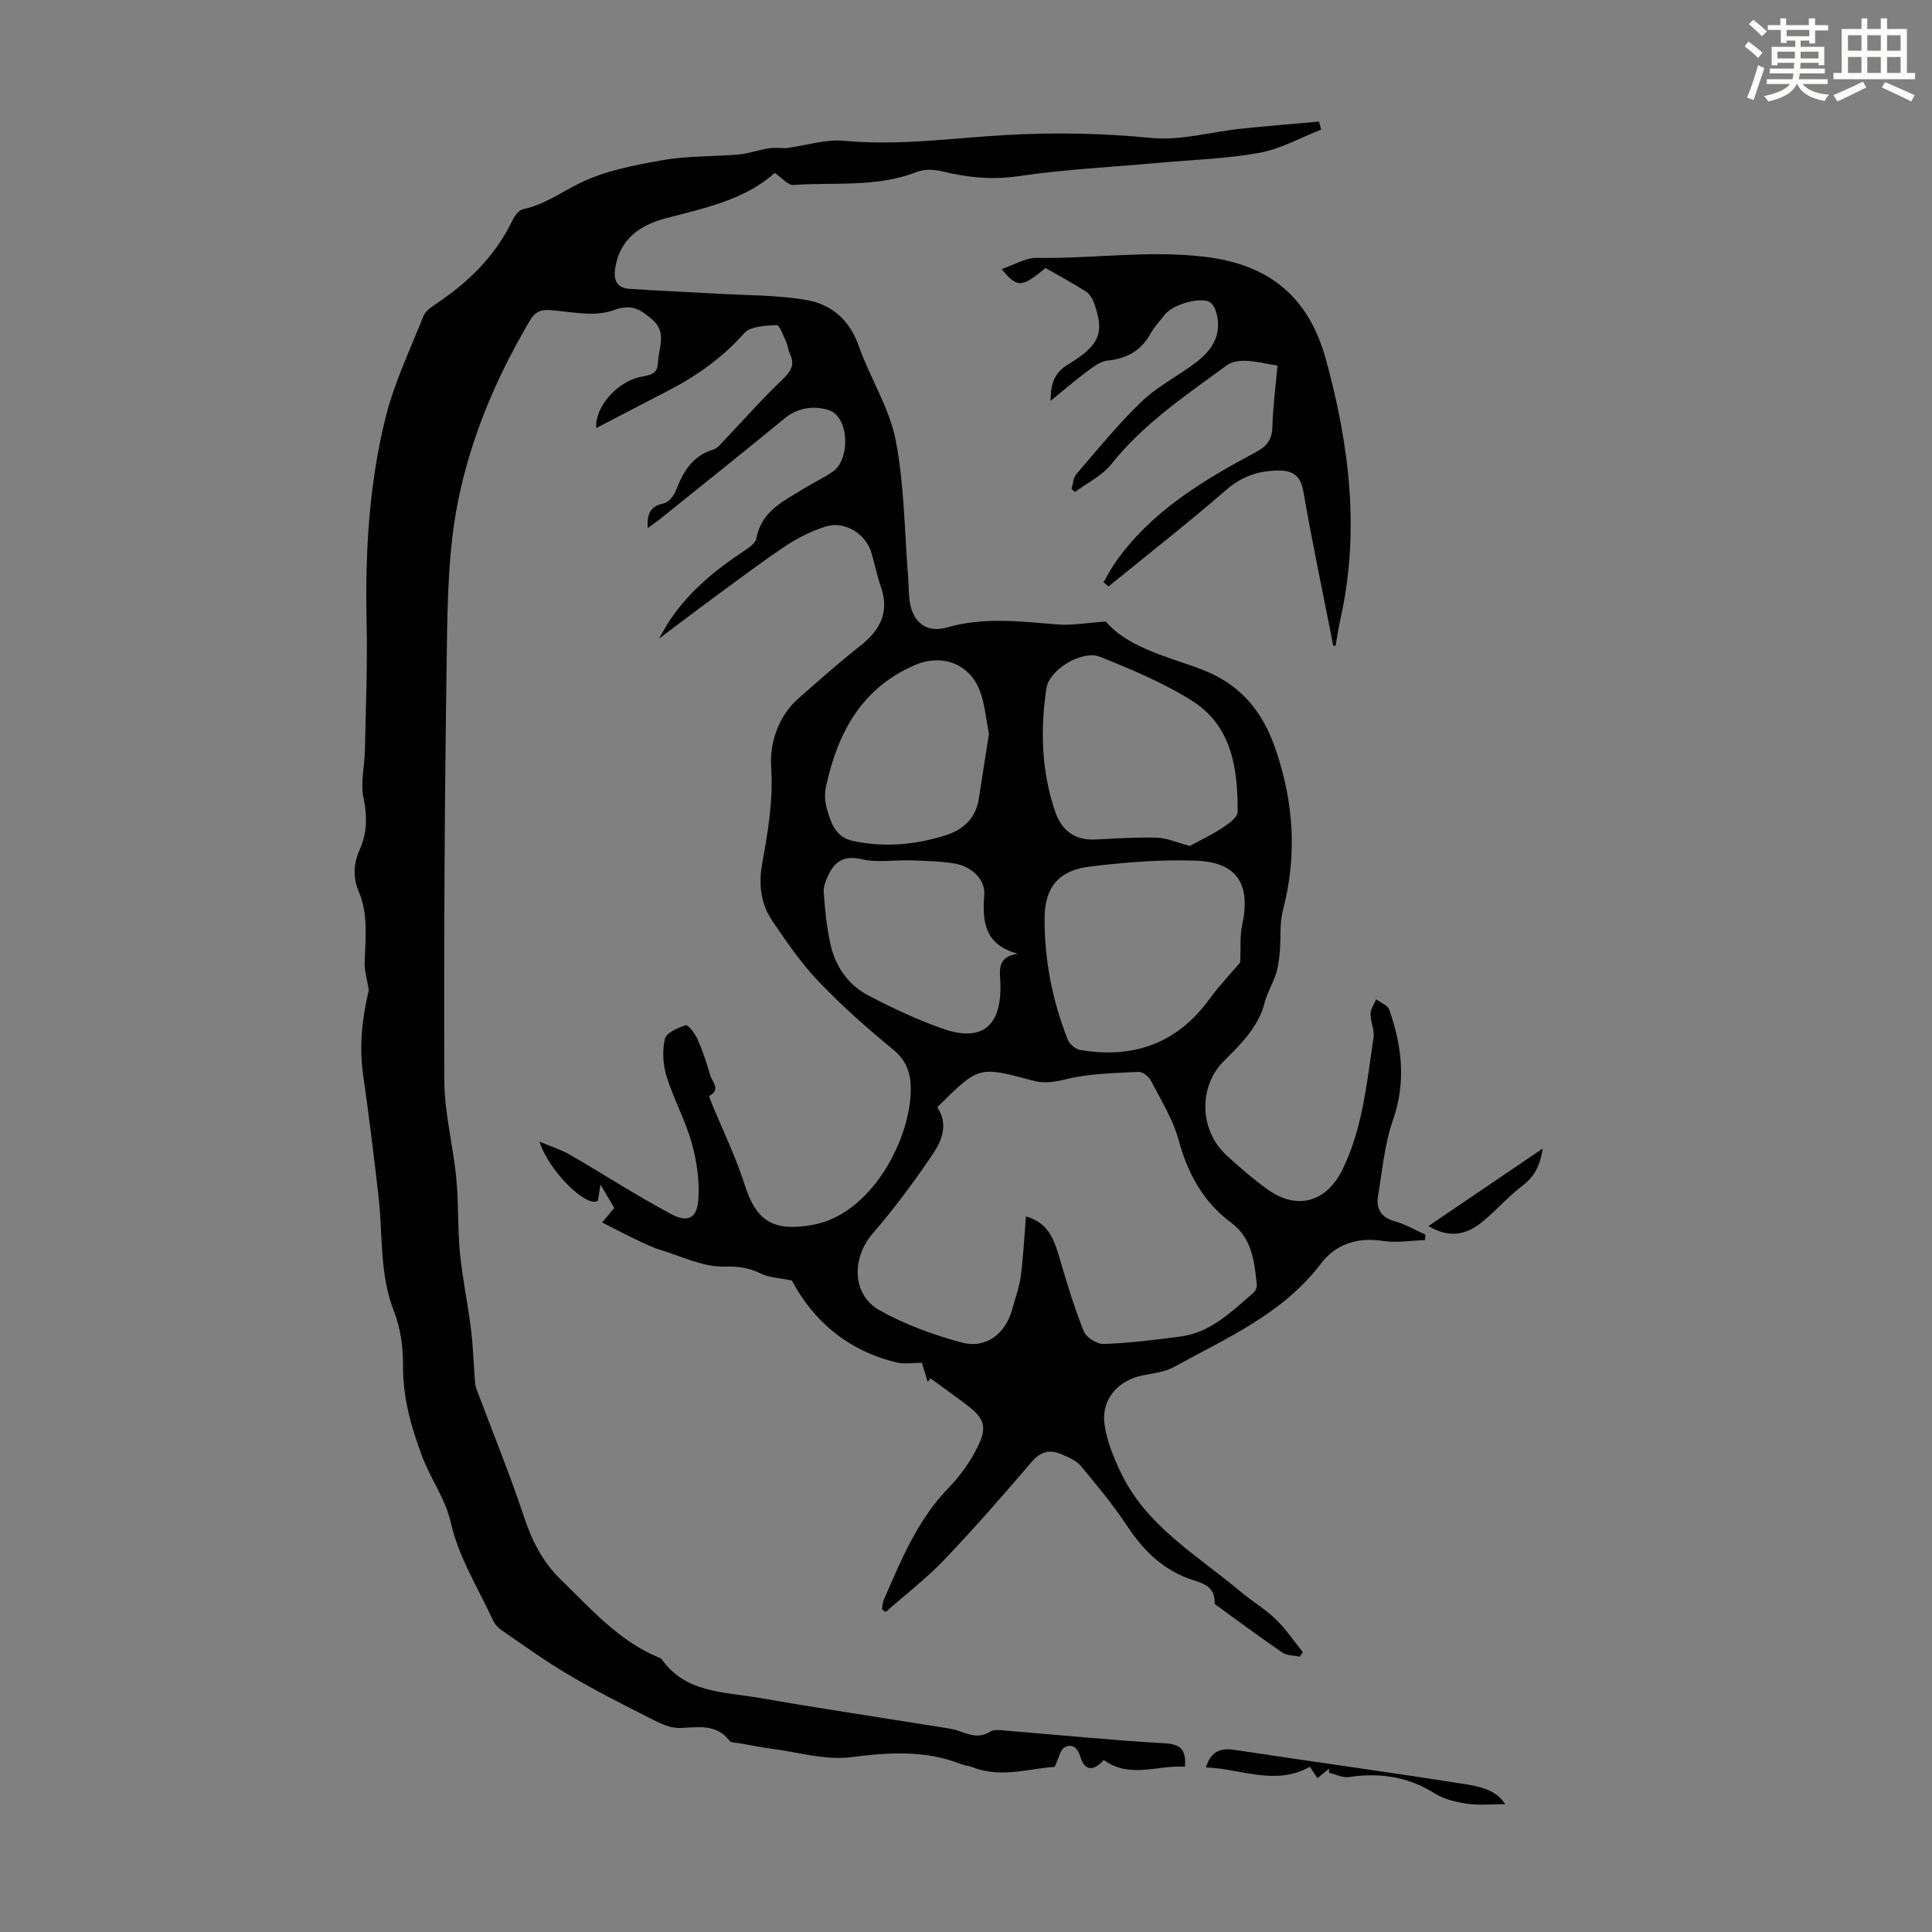 <svg enable-background="new 0 0 400 400" viewBox="0 0 400 400" xmlns="http://www.w3.org/2000/svg"><rect x="0" y="0" width="400" height="400" fill="#808080" stroke="none"/><path d="m361.2 9.6.8-1c.9.7 1.9 1.4 2.9 2.3l-.9 1.1c-1-1-2-1.8-2.8-2.4zm.5 10.6c.9-2.1 1.6-4.3 2.3-6.7.4.2.8.4 1.3.6-.7 2.1-1.5 4.3-2.2 6.6zm.4-15.2.9-.9c1 .8 2 1.6 2.8 2.4l-1 1c-.9-.9-1.8-1.7-2.7-2.5zm12.5-1.2h1.2v1.4h2.7v1.1h-2.7v2.7h-1.2v-.6h-1.8v1.3h4.9v3.8h-1.2v-.5h-3.7c0 .4-.1.9-.1 1.2h5.1v1h-5.2c0 .5-.1.9-.2 1.2h6v1h-5.2c1.1 1.3 2.9 2 5.5 2.2-.4.4-.7.8-.9 1.3-2.9-.5-4.8-1.6-5.7-3.5h-.1c-.8 1.7-2.7 2.9-5.9 3.6-.2-.4-.6-.8-.9-1.1 2.8-.6 4.6-1.4 5.4-2.5h-4.8v-1h5.3c.1-.3.2-.7.2-1.2h-4.9v-1h5c0-.4 0-.8.1-1.2h-3.5v.5h-1.2v-3.8h4.9v-1.3h-1.8v.5h-1.2v-2.7h-2.7v-1h2.6v-1.4h1.2v1.4h4.7v-1.4zm-6.6 8.3h3.6c0-.4 0-.9 0-1.4h-3.6zm1.9-4.6h4.7v-1.3h-4.7zm6.6 3.2h-3.7v1.4h3.7z" fill="#fbfcfa"/><path d="m385.3 3.8h1.3v2.2h2.8v-2.2h1.3v2.2h4.1v9.1h1.7v1.3h-16.9v-1.3h1.7v-9.1h4.1v-2.2zm.4 13.1.7 1.2c-1.8.9-3.8 1.9-6 2.9-.2-.4-.5-.8-.8-1.3 2.3-1 4.3-1.9 6.1-2.8zm-3.1-6.4h2.8v-3.2h-2.8zm0 4.6h2.8v-3.3h-2.8zm4-4.6h2.8v-3.2h-2.8zm0 4.6h2.8v-3.3h-2.8zm3.7 1.9c2.1.9 4.1 1.8 6.1 2.7l-.7 1.3c-2.2-1.1-4.2-2-6.1-2.9zm3.2-9.7h-2.8v3.2h2.8zm-2.8 7.8h2.8v-3.3h-2.8z" fill="#fbfcfa"/><g fill="#010102"><path d="m76.36 204.99c-.31-1.93-.92-3.87-.86-5.79.15-4.92.78-9.85-1.21-14.57-1.25-2.96-1.11-5.83.18-8.72 1.55-3.47 1.58-6.91.79-10.71-.66-3.15.23-6.6.3-9.92.17-8.83.54-17.66.34-26.48-.32-14.28.49-28.48 3.92-42.32 1.79-7.21 5.07-14.06 7.84-21.02.41-1.03 1.59-1.85 2.58-2.52 6.72-4.47 12.31-9.93 15.86-17.32.45-.93 1.33-2.13 2.2-2.31 4.34-.91 7.81-3.45 11.65-5.35 5.28-2.61 11.41-3.77 17.31-4.81 5.14-.91 10.48-.71 15.71-1.17 2.08-.19 4.11-.96 6.19-1.27 1.3-.2 2.65-.04 3.66-.04 4.17-.58 8.13-1.88 11.94-1.52 11.47 1.08 22.76-.62 34.13-1.23 9.82-.52 19.61-.33 29.46.64 6.07.6 12.37-1.26 18.58-1.91 5.38-.57 10.77-.99 16.16-1.48.14.56.29 1.12.43 1.67-4.24 1.65-8.35 3.99-12.74 4.79-6.77 1.24-13.74 1.44-20.63 2.06-9.79.89-19.63 1.36-29.34 2.79-5.51.81-10.6.25-15.84-1.02-1.63-.4-3.65-.46-5.17.14-8.28 3.26-17 2.09-25.53 2.69-1.15.08-2.42-1.51-3.87-2.49-6.22 5.57-14.37 7.25-22.37 9.34-5.4 1.41-9.62 4.18-10.64 10.27-.43 2.56.27 4.22 2.99 4.4 6 .39 12.01.64 18.01.99 6.21.36 12.51.27 18.61 1.32 5.11.88 8.88 4.08 10.77 9.45 2.31 6.6 6.34 12.77 7.66 19.51 1.83 9.38 1.83 19.12 2.61 28.71.14 1.78.05 3.61.41 5.34.84 4.01 3.65 5.91 7.58 4.78 7.64-2.2 15.27-1.25 22.97-.62 2.92.24 5.92-.34 9.94-.61 4.27 5.05 11.8 7.04 18.87 9.54 8.66 3.06 13.54 8.63 16.45 17.37 3.68 11.05 4.25 21.79 1.34 32.95-.71 2.72-.37 5.71-.63 8.57-.14 1.53-.34 3.08-.8 4.53-.65 2.02-1.81 3.88-2.33 5.92-1.33 5.15-4.93 8.58-8.49 12.16-5.25 5.28-5.01 14.23.47 19.36 2.69 2.52 5.51 4.92 8.49 7.09 6.14 4.48 12.28 2.79 15.62-4 4.23-8.61 5.04-18.03 6.44-27.3.24-1.58-.63-3.3-.61-4.96.01-1.01.75-2.02 1.16-3.02.93.71 2.38 1.23 2.71 2.15 2.64 7.5 3.51 14.98.77 22.85-1.74 5-2.22 10.45-3.09 15.73-.43 2.62.58 4.42 3.44 5.22 2.21.62 4.25 1.83 6.36 2.78-.04.38-.08.75-.11 1.13-2.89.09-5.84.61-8.65.17-5.29-.81-9.79.64-12.87 4.7-7.9 10.43-19.53 15.39-30.44 21.41-1.88 1.04-4.24 1.29-6.42 1.72-5.17 1.02-8.66 4.99-7.94 10.17.46 3.32 1.8 6.61 3.24 9.69 5.3 11.35 15.99 17.4 25.06 25.03 2.31 1.94 4.97 3.49 7.13 5.58 2.11 2.05 3.77 4.55 5.63 6.85-.21.31-.42.61-.63.92-1.21-.26-2.64-.2-3.6-.85-4.43-3.01-8.73-6.21-13.07-9.36-.36-.26-.97-.6-.96-.89.13-3.97-3.31-4.24-5.69-5.17-5.49-2.15-9.24-5.98-12.43-10.79-2.88-4.35-6.23-8.4-9.58-12.41-.94-1.13-2.54-1.81-3.96-2.42-2.37-1.03-4.31-.66-6.18 1.52-5.9 6.89-11.86 13.74-18.12 20.29-3.74 3.92-8.09 7.25-12.17 10.85-.25-.19-.5-.38-.75-.57.12-.66.13-1.38.39-1.98 3.57-8.19 6.92-16.46 13.33-23.08 2.52-2.6 4.74-5.71 6.28-8.98 1.84-3.87 1.02-5.63-2.36-8.21-2.49-1.9-5.05-3.71-7.57-5.56-.2.24-.4.48-.6.72-.44-1.46-.88-2.92-1.2-3.95-1.97 0-3.64.31-5.16-.05-10.23-2.43-17.42-8.75-21.76-16.99-2.66-.55-4.69-.58-6.34-1.39-2.48-1.23-4.63-1.57-7.57-1.48-4.41.12-8.91-2.12-13.34-3.48-1.75-.54-3.43-1.37-5.09-2.16-2.23-1.07-4.42-2.22-6.95-3.5 1.17-1.39 1.79-2.13 2.52-3-.82-1.4-1.66-2.82-2.85-4.84-.25 1.54-.4 2.43-.54 3.33-2.15 1.6-10.02-5.84-12.11-12.24 2.58 1.1 4.58 1.71 6.33 2.73 7.03 4.07 13.86 8.51 21.02 12.32 3.39 1.8 5.3.77 5.56-3.04.27-3.88-.33-7.97-1.38-11.74-1.32-4.71-3.76-9.1-5.21-13.78-.75-2.42-.91-5.3-.34-7.75.29-1.26 2.67-2.3 4.3-2.82.48-.15 1.92 1.67 2.42 2.8 1.08 2.45 1.94 5.01 2.67 7.58.38 1.34 2.29 2.95-.23 4.25-.07.04.37 1.13.61 1.71 2.28 5.55 4.94 10.99 6.75 16.69 2.44 7.7 6.08 9.71 14.04 8.3 11.94-2.11 19.86-17 20.32-27.1.18-3.86-.56-6.7-3.72-9.28-5.36-4.39-10.58-9.03-15.36-14.04-3.59-3.76-6.58-8.14-9.52-12.46-2.45-3.61-2.93-7.58-2.11-12.09 1.18-6.52 2.29-13 1.83-19.88-.32-4.79 1.4-10.42 5.66-14.16 4.2-3.69 8.38-7.41 12.77-10.86 4.13-3.25 6.12-6.96 4.29-12.23-.81-2.32-1.27-4.75-1.98-7.1-1.19-3.94-5.56-6.62-9.46-5.39-2.83.9-5.61 2.25-8.09 3.89-4.93 3.27-9.65 6.85-14.42 10.35-3.86 2.83-7.67 5.74-12 8.98.92-1.57 1.56-2.79 2.32-3.92 3.95-5.85 9.27-10.24 15.09-14.1 1.08-.72 2.57-1.69 2.76-2.74 1.03-5.65 5.63-7.71 9.75-10.27 1.99-1.24 4.15-2.22 6.07-3.56 3.71-2.58 3.38-11.32-.76-12.7-2.87-.96-6.32-.69-9.16 1.64-8.56 7.03-17.23 13.94-25.86 20.89-.75.6-1.55 1.14-2.54 1.87-.16-2.83.44-4.55 3.32-5.12 1-.2 2.1-1.58 2.52-2.66 1.49-3.9 3.43-7.19 7.77-8.5.86-.26 1.56-1.19 2.24-1.9 3.99-4.19 7.81-8.55 11.99-12.53 1.76-1.68 2.72-3.04 1.61-5.36-.38-.8-.43-1.75-.81-2.55-.57-1.24-1.35-3.46-1.94-3.42-2.31.13-5.43.23-6.73 1.69-4.48 5.06-9.78 8.81-15.69 11.87-4.95 2.56-9.89 5.14-14.93 7.76-.32-4.27 4.17-9.45 9-10.55 1.75-.4 3.67-.37 3.76-2.89.11-3.07 1.98-6.31-1.16-9.01-2.39-2.06-4.2-3.36-8.09-1.93-3.81 1.4-8.61.33-12.94-.03-2.13-.18-3.28.42-4.32 2.18-6.95 11.74-12.27 24.28-14.9 37.55-1.97 9.9-2.14 20.24-2.29 30.39-.44 29.77-.63 59.55-.52 89.33.02 6.76 1.82 13.5 2.48 20.29.5 5.11.25 10.3.75 15.42.52 5.29 1.63 10.52 2.29 15.8.44 3.48.53 6.99.8 10.49.05.62.09 1.28.31 1.85 3.32 8.87 6.92 17.64 9.9 26.62 1.63 4.93 3.89 9.32 7.54 12.86 6.24 6.05 12.01 12.73 20.33 16.18.21.09.47.15.58.32 4.95 7.06 12.9 6.76 20.11 8.02 12.66 2.21 25.38 4.1 38.07 6.14 1.21.19 2.46.37 3.6.8 2.12.8 4.08 1.45 6.3.04.81-.51 2.18-.26 3.29-.17 10.91.88 21.8 1.99 32.72 2.6 3.4.19 4.55 1.33 4.26 4.87-5.62-.41-11.4 2.54-16.8-1.4-2.11 2.37-3.95 2.26-4.81-.58-.58-1.9-1.62-2.92-3.31-2.03-.88.46-1.13 2.11-2.05 4.05-4.87.19-10.84 2.42-16.96.07-.83-.32-1.75-.39-2.58-.72-7.43-2.89-14.89-2.35-22.68-1.37-5.25.67-10.8-1.02-16.21-1.73-2.33-.3-4.63-.77-6.94-1.18-.66-.12-1.6-.06-1.91-.47-2.81-3.65-6.56-2.78-10.38-2.67-2.07.06-4.28-1.1-6.24-2.09-5.68-2.87-11.37-5.75-16.84-8.99-4.79-2.83-9.32-6.12-13.91-9.27-.7-.48-1.32-1.26-1.68-2.04-3.04-6.6-7.07-12.99-8.63-19.94-1.15-5.14-4.14-9.03-5.89-13.65-2.38-6.26-4.11-12.38-4.06-19.14.03-3.73-.52-7.7-1.87-11.14-3.05-7.75-2.28-15.86-3.2-23.81-.97-8.44-2-16.88-3.21-25.29-.82-5.98-.17-11.67 1.2-17.41zm117.73 24.33c2.27 3.36.96 6.78-.93 9.57-3.86 5.72-7.99 11.31-12.5 16.52-4.34 5.01-4.32 12.64 1.44 15.87 5.27 2.95 11.14 5.1 17 6.67 5.07 1.36 9.09-1.81 10.48-6.91.61-2.26 1.45-4.5 1.76-6.8.53-4.02.72-8.08 1.07-12.39 4.8 1.31 5.93 5.08 7.07 9 1.46 5 2.99 10.01 4.93 14.83.51 1.26 2.72 2.63 4.1 2.58 5.32-.2 10.64-.85 15.93-1.55 6.24-.83 10.51-5.14 15-8.98.44-.37.82-1.15.77-1.7-.48-4.82-1-9.7-5.31-12.89-5.85-4.34-8.98-10.19-10.89-17.14-1.18-4.3-3.66-8.27-5.74-12.29-.44-.84-1.71-1.83-2.55-1.79-4.97.27-10.04.32-14.83 1.48-2.48.6-4.58.99-7.01.34-11.22-3.03-11.23-3-19.51 5.18-.09.05-.13.17-.28.4zm62.68-30.04c.14-3.06-.09-5.47.4-7.73 1.83-8.48-.99-13.05-9.59-13.36-7.31-.26-14.7.34-21.97 1.23-6.35.77-9.31 4.21-9.34 10.69-.04 8.65 1.61 17.11 4.82 25.18.37.92 1.61 1.93 2.58 2.1 10.98 1.84 20.01-1.32 26.72-10.53 2.16-2.96 4.72-5.62 6.38-7.58zm-10.45-24.14c1.85-1 4.37-2.19 6.69-3.69 1.3-.85 3.23-2.21 3.23-3.34.05-8.97-1.18-17.86-9.52-23.08-5.9-3.7-12.46-6.43-18.95-9.04-3.71-1.5-10.53 2.64-11.11 6.47-1.31 8.6-1.05 17.19 1.78 25.52 1.31 3.88 4.02 6.05 8.36 5.83 4.24-.21 8.5-.5 12.74-.37 2.08.06 4.13 1 6.78 1.7zm-35.58 22.32c-6.99-1.87-7.38-6.75-6.96-12.3.22-2.91-2.47-5.71-5.92-6.33-3.05-.55-6.21-.59-9.32-.7-3.35-.12-6.83.52-10.01-.22-3.36-.79-5.37.08-6.81 2.84-.63 1.21-1.26 2.66-1.18 3.95.23 3.56.62 7.14 1.36 10.62 1 4.68 3.63 8.55 7.88 10.78 4.93 2.58 10.01 4.97 15.25 6.83 8.13 2.9 12.25-.32 12.1-8.93-.01-.34 0-.67-.03-1.01-.2-2.49-.35-4.96 3.64-5.53zm-5.99-45.53c-.62-3.04-.83-6.24-1.95-9.07-2.24-5.62-7.97-7.53-13.47-5.13-11.03 4.8-15.92 14.05-18.31 25.11-.3 1.37-.27 2.96.1 4.31.83 3.01 1.79 6.17 5.43 6.95 6.47 1.39 12.87.84 19.16-1.14 3.83-1.2 6.33-3.59 6.96-7.68.68-4.42 1.37-8.81 2.08-13.35z"/><path d="m276.04 133.68c-2.09-10.63-4.33-21.23-6.19-31.9-.6-3.46-2.32-4.43-5.4-4.36-4.04.08-7.42 1.26-10.62 4.04-7.92 6.87-16.19 13.33-24.32 19.96-.34-.29-.68-.58-1.03-.87.79-1.34 1.49-2.74 2.38-4.02 7.4-10.62 18.13-17.02 29.21-22.95 2.17-1.16 3.29-2.52 3.36-5.13.11-4.2.68-8.4 1.06-12.76-2.43-.39-4.51-.91-6.59-.99-1.31-.05-2.93.2-3.94.95-8.45 6.22-17.21 12.05-23.87 20.45-1.91 2.4-4.99 3.87-7.54 5.76-.23-.21-.46-.42-.69-.62.3-1.03.32-2.3.95-3.04 4.43-5.13 8.72-10.44 13.61-15.11 3.35-3.21 7.7-5.35 11.41-8.22 3.41-2.63 5.32-6.06 3.87-10.56-.23-.71-.78-1.58-1.42-1.86-2.19-.96-7.58.71-9.09 2.65-1.03 1.33-2.2 2.57-3.02 4.02-1.98 3.53-4.9 5.14-8.9 5.54-1.55.16-3.08 1.43-4.45 2.43-2.28 1.68-4.43 3.56-7.3 5.9-.02-3.98 1.05-5.97 3.62-7.53 6.62-4.03 7.61-6.61 5.32-12.86-.32-.87-.95-1.82-1.71-2.3-2.72-1.72-5.56-3.25-8.29-4.81-4.95 4.1-5.83 4.17-9.08.22 2.6-.87 4.96-2.36 7.29-2.32 11.7.21 23.34-1.67 35.12-.18 13.32 1.69 21.26 8.52 24.76 21.32 4.84 17.71 7.04 35.51 2.96 53.68-.41 1.81-.67 3.66-.99 5.49-.15.01-.32 0-.48-.02z"/><path d="m311.63 373.53c-2.72 0-5.34.28-7.86-.08-2.33-.34-4.82-.94-6.78-2.17-5.53-3.49-11.38-4.3-17.71-3.36-1.3.19-2.74-.57-4.11-.89 0-.28 0-.56.01-.85-.75.61-1.51 1.23-2.42 1.97-.53-.8-1.04-1.58-1.56-2.36-7.18 4.05-14.24.38-21.53.14 1.07-3.39 3.02-4.08 6-3.63 15.33 2.34 30.71 4.42 46.03 6.84 3.7.57 7.8 1 9.93 4.39z"/><path d="m295.74 253.85c8.2-5.56 16.08-10.92 23.66-16.06-.38 2.51-1.17 5.42-4.07 7.6-2.93 2.21-5.39 5.04-8.22 7.41-3.74 3.14-7.26 3.45-11.37 1.05z"/></g></svg>